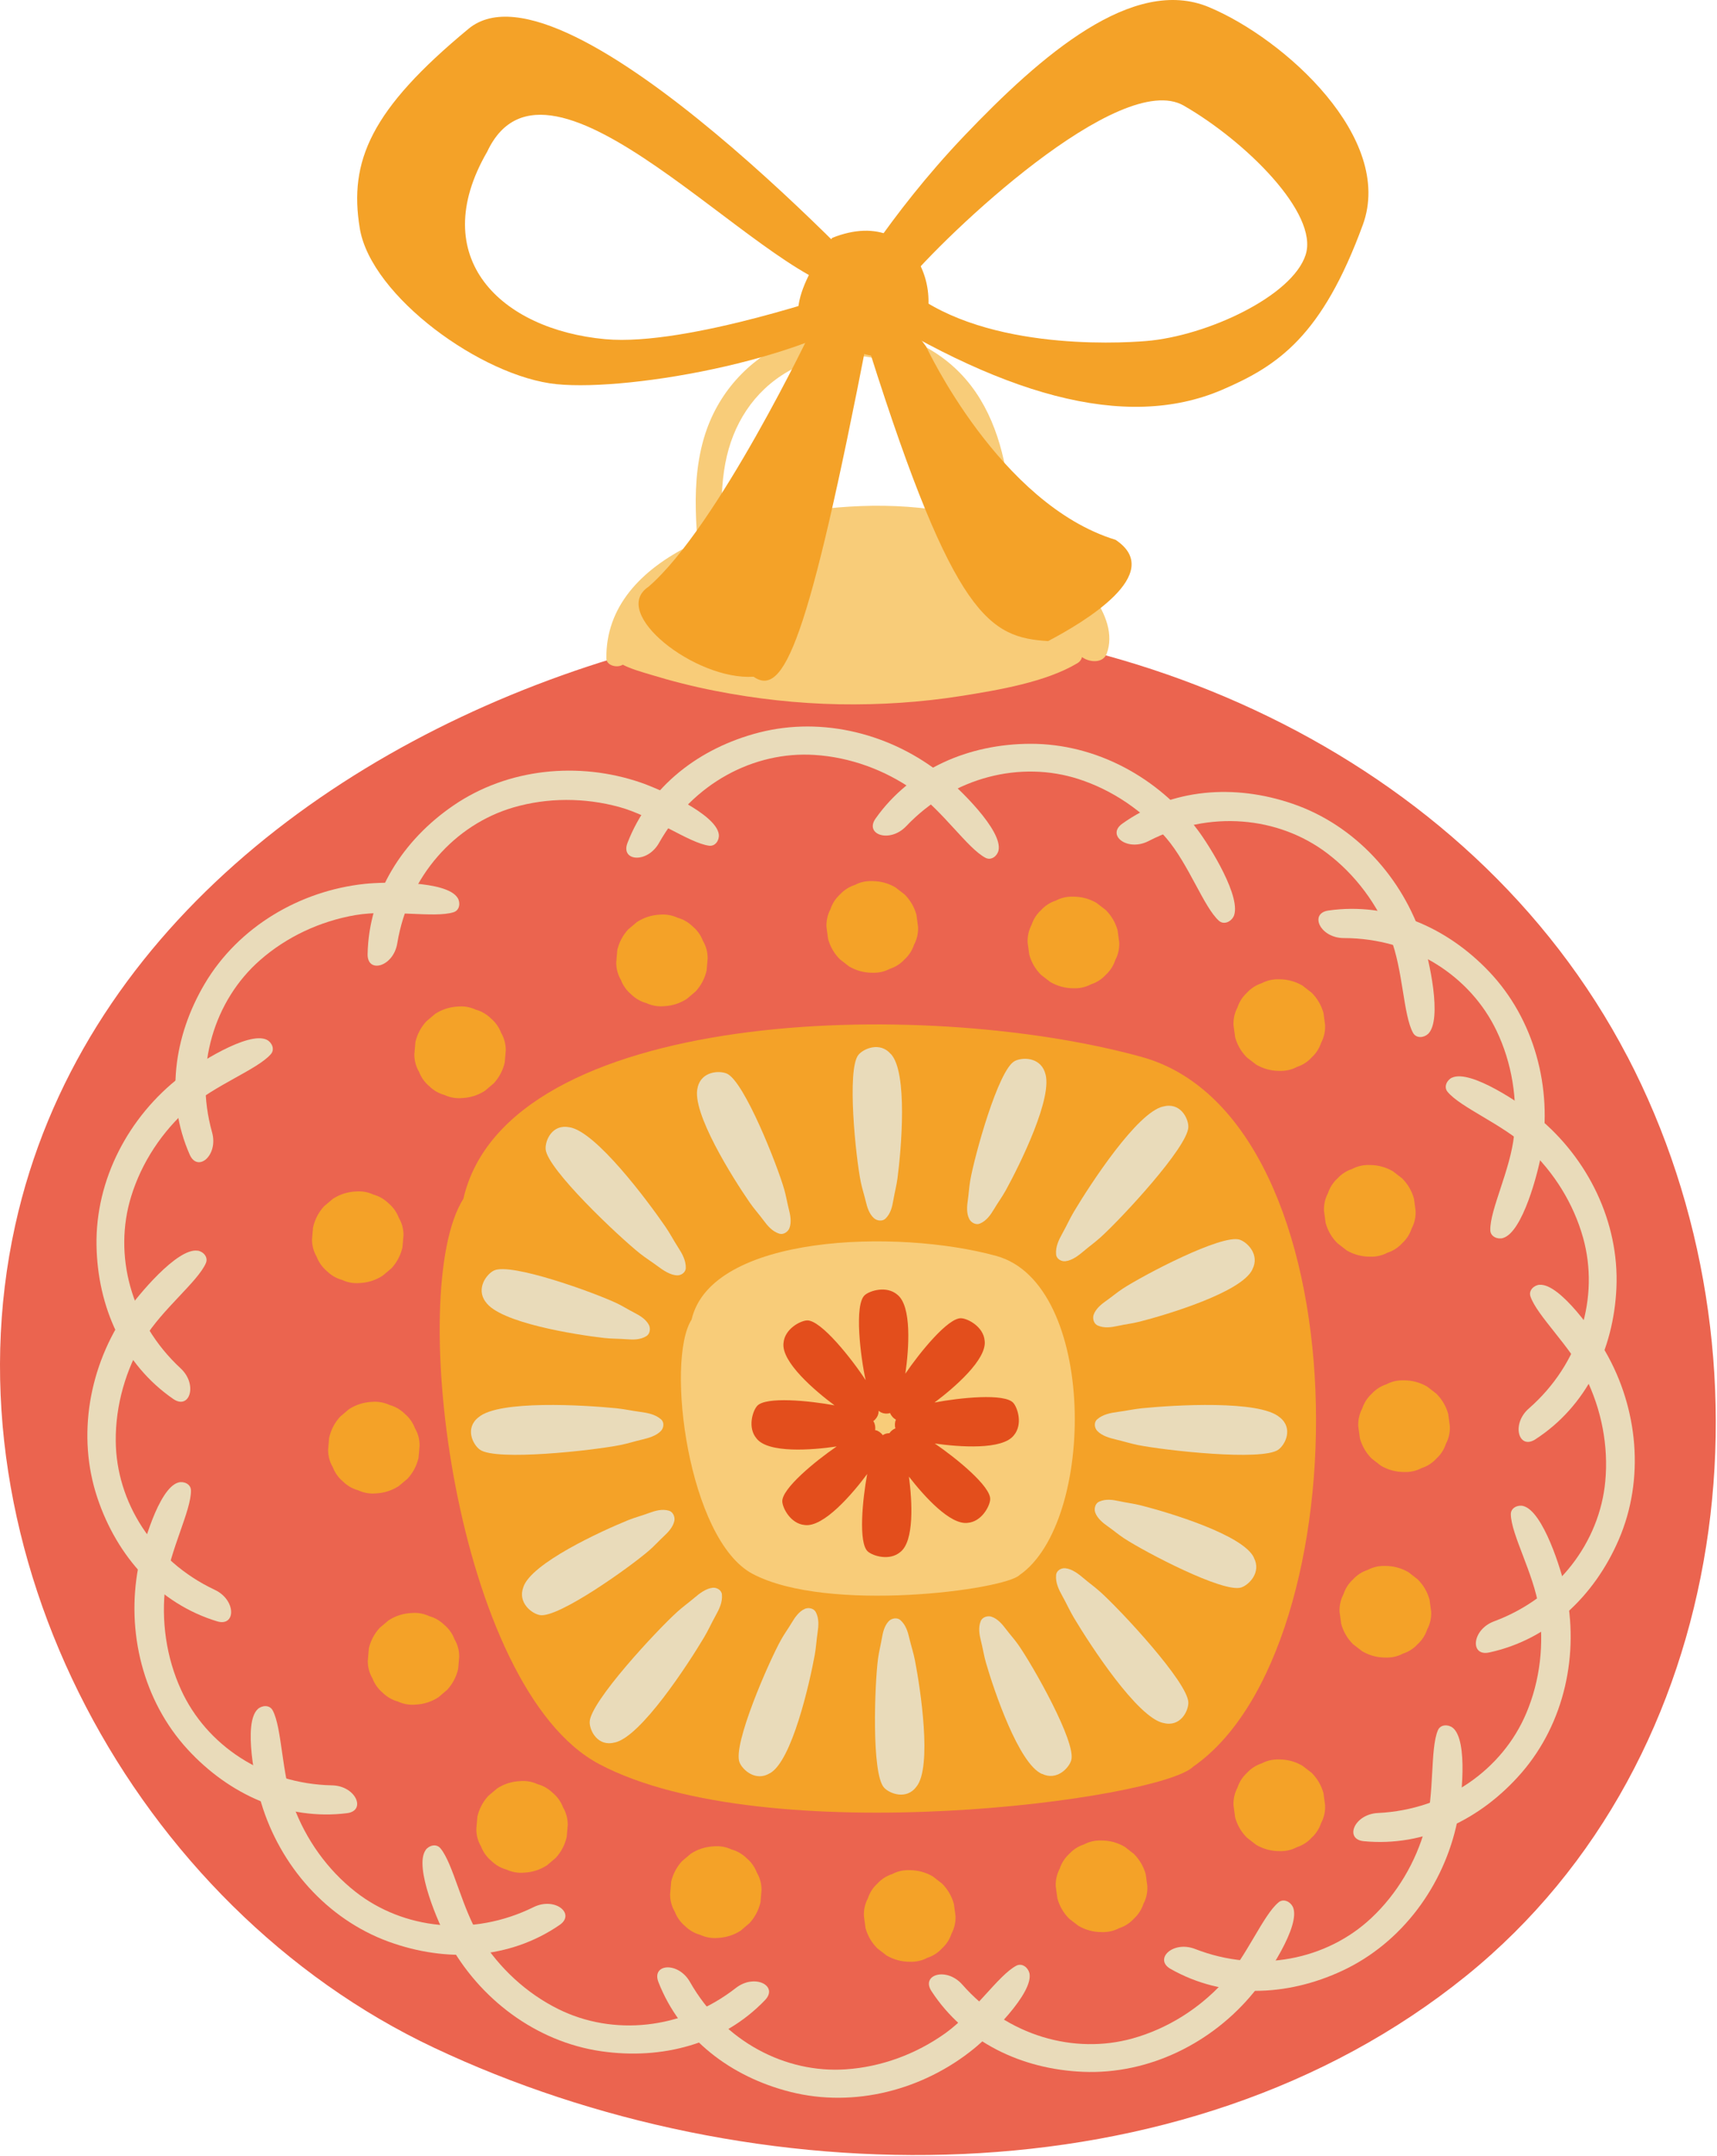 <?xml version="1.0" encoding="UTF-8"?> <svg xmlns="http://www.w3.org/2000/svg" width="141" height="177" viewBox="0 0 141 177" fill="none"><path fill-rule="evenodd" clip-rule="evenodd" d="M75.431 28.188C68.726 24.968 60.578 28.188 58.045 35.232C57.285 37.353 57.087 39.643 57.14 41.88C57.164 42.945 57.222 44.01 57.377 45.06C57.561 46.334 57.895 47.505 58.181 48.75C58.317 49.326 59.154 49.171 59.178 48.614C59.222 47.694 59.372 46.808 59.348 45.883C59.324 44.973 59.299 44.063 59.27 43.153C59.217 41.453 59.246 39.715 59.561 38.04C60.156 34.859 61.875 32.124 64.712 30.492C67.443 28.924 70.73 28.735 73.621 30.003C76.53 31.277 78.481 33.731 79.459 36.714C80.588 40.161 80.51 43.855 80.418 47.438C80.374 49.171 83.066 49.171 83.11 47.438C83.284 40.301 82.785 31.722 75.427 28.188H75.431Z" fill="#F8CC79"></path><path fill-rule="evenodd" clip-rule="evenodd" d="M133.641 86.731C120.636 61.812 91.326 49.127 64.034 51.161C63.899 51.069 63.725 51.016 63.526 51.044C62.708 51.17 61.885 51.306 61.062 51.456C57.876 51.819 54.719 52.352 51.601 53.102C50.977 53.252 50.575 53.611 50.362 54.046C27.723 60.941 6.537 76.68 1.25 100.573C-4.691 127.414 11.165 156.546 35.634 168.092C61.744 180.419 97.141 181.005 120.414 162.186C142.505 144.316 146.427 111.224 133.645 86.731H133.641Z" fill="#EB644F"></path><path fill-rule="evenodd" clip-rule="evenodd" d="M85.487 44.905C81.333 42.204 75.838 41.342 70.638 41.545C61.304 41.909 49.684 45.588 49.796 54.051C49.805 54.651 50.701 54.855 51.142 54.564C51.839 54.927 52.686 55.155 53.465 55.392C55.175 55.915 56.922 56.356 58.694 56.704C62.054 57.367 65.487 57.75 68.929 57.813C72.275 57.871 75.625 57.653 78.879 57.14C82.045 56.641 85.894 55.983 88.465 54.448C88.692 54.312 88.808 54.133 88.852 53.94C89.496 54.4 90.585 54.458 90.885 53.649C92.023 50.57 88.411 46.803 85.492 44.905H85.487Z" fill="#F8CC79"></path><path fill-rule="evenodd" clip-rule="evenodd" d="M75.257 75.087C75.078 74.448 74.754 73.896 74.289 73.427C74.037 73.233 73.78 73.035 73.529 72.841C72.943 72.502 72.308 72.328 71.631 72.328C71.113 72.308 70.629 72.415 70.183 72.652C69.718 72.802 69.312 73.064 68.973 73.431C68.605 73.77 68.348 74.177 68.193 74.642C67.961 75.087 67.85 75.572 67.869 76.09C67.912 76.424 67.956 76.758 68.004 77.087C68.184 77.726 68.503 78.278 68.973 78.748L69.733 79.338C70.319 79.677 70.953 79.851 71.631 79.851C72.149 79.871 72.633 79.764 73.078 79.527C73.543 79.377 73.95 79.115 74.289 78.748C74.657 78.409 74.913 78.002 75.068 77.537C75.305 77.087 75.412 76.603 75.392 76.09C75.349 75.755 75.305 75.421 75.257 75.087Z" fill="#F4A228"></path><path fill-rule="evenodd" clip-rule="evenodd" d="M38.06 98.394C33.257 105.918 37.445 138.588 49.21 144.815C62.911 152.062 95.281 147.729 97.998 145.013C112.004 135.282 112.144 91.834 93.742 86.76C75.596 81.754 41.662 82.834 38.055 98.394H38.06Z" fill="#F4A228"></path><path fill-rule="evenodd" clip-rule="evenodd" d="M56.791 108.329C54.632 111.713 56.516 126.397 61.803 129.196C67.961 132.454 82.514 130.508 83.734 129.288C90.028 124.911 90.091 105.381 81.822 103.1C73.664 100.849 58.409 101.338 56.791 108.329Z" fill="#F8CC79"></path><path fill-rule="evenodd" clip-rule="evenodd" d="M95.533 90.827C93.388 91.287 89.52 97.237 88.194 99.459C87.85 100.036 87.579 100.646 87.249 101.236C86.949 101.774 86.668 102.345 86.727 102.974C86.755 103.342 87.153 103.57 87.492 103.531C88.048 103.468 88.566 103.066 88.983 102.713C89.438 102.326 89.932 101.972 90.372 101.575C92.062 100.055 97.567 94.143 97.586 92.507C97.596 91.795 96.918 90.464 95.533 90.832V90.827Z" fill="#E9DBBA"></path><path fill-rule="evenodd" clip-rule="evenodd" d="M46.75 92.531C48.919 92.856 53.16 98.544 54.627 100.675C55.01 101.227 55.315 101.822 55.683 102.389C56.017 102.907 56.332 103.459 56.317 104.088C56.307 104.461 55.93 104.708 55.591 104.693C55.034 104.664 54.487 104.296 54.051 103.972C53.572 103.613 53.059 103.294 52.589 102.926C50.807 101.517 44.935 95.969 44.809 94.337C44.756 93.625 45.341 92.255 46.75 92.536V92.531Z" fill="#E9DBBA"></path><path fill-rule="evenodd" clip-rule="evenodd" d="M95.533 141.44C93.388 140.98 89.52 135.03 88.194 132.808C87.85 132.232 87.579 131.622 87.249 131.031C86.949 130.493 86.668 129.922 86.727 129.293C86.755 128.92 87.153 128.697 87.492 128.736C88.048 128.799 88.566 129.201 88.983 129.554C89.438 129.941 89.932 130.295 90.372 130.692C92.062 132.212 97.567 138.124 97.586 139.76C97.596 140.472 96.918 141.803 95.533 141.435V141.44Z" fill="#E9DBBA"></path><path fill-rule="evenodd" clip-rule="evenodd" d="M50.478 143.043C52.623 142.583 56.491 136.632 57.818 134.41C58.162 133.834 58.433 133.219 58.762 132.633C59.062 132.096 59.343 131.52 59.285 130.895C59.256 130.527 58.859 130.3 58.52 130.338C57.963 130.401 57.445 130.803 57.029 131.157C56.574 131.544 56.08 131.897 55.639 132.294C53.95 133.815 48.445 139.726 48.425 141.363C48.416 142.074 49.094 143.406 50.478 143.038V143.043Z" fill="#E9DBBA"></path><path fill-rule="evenodd" clip-rule="evenodd" d="M105.095 116.351C103.449 114.904 96.361 115.344 93.79 115.601C93.122 115.669 92.469 115.814 91.805 115.901C91.195 115.983 90.566 116.1 90.096 116.516C89.815 116.763 89.874 117.213 90.106 117.46C90.488 117.867 91.123 118.046 91.655 118.172C92.241 118.307 92.812 118.491 93.398 118.612C95.625 119.063 103.657 119.958 104.979 119C105.555 118.583 106.218 117.247 105.1 116.351H105.095Z" fill="#E9DBBA"></path><path fill-rule="evenodd" clip-rule="evenodd" d="M39.289 116.351C40.936 114.904 48.024 115.344 50.594 115.601C51.263 115.669 51.916 115.814 52.579 115.901C53.19 115.983 53.814 116.1 54.288 116.516C54.569 116.763 54.511 117.213 54.279 117.46C53.896 117.867 53.262 118.046 52.73 118.172C52.144 118.307 51.572 118.491 50.987 118.612C48.76 119.063 40.727 119.958 39.406 119C38.83 118.583 38.161 117.247 39.285 116.351H39.289Z" fill="#E9DBBA"></path><path fill-rule="evenodd" clip-rule="evenodd" d="M75.252 146.674C76.569 145.066 75.586 138.627 75.136 136.298C75.02 135.693 74.821 135.107 74.681 134.507C74.555 133.955 74.39 133.393 73.94 132.992C73.674 132.754 73.228 132.837 73.001 133.064C72.623 133.442 72.493 134.033 72.41 134.526C72.318 135.069 72.178 135.606 72.105 136.148C71.829 138.216 71.548 145.609 72.604 146.751C73.064 147.25 74.444 147.763 75.252 146.674Z" fill="#E9DBBA"></path><path fill-rule="evenodd" clip-rule="evenodd" d="M73.151 86.513C74.57 88.019 74.008 94.395 73.703 96.714C73.625 97.315 73.466 97.9 73.364 98.501C73.272 99.048 73.146 99.614 72.72 100.031C72.468 100.278 72.023 100.22 71.776 100.006C71.374 99.653 71.205 99.082 71.093 98.602C70.967 98.075 70.793 97.552 70.687 97.024C70.275 95.01 69.52 87.762 70.498 86.586C70.924 86.073 72.27 85.496 73.146 86.518L73.151 86.513Z" fill="#E9DBBA"></path><path fill-rule="evenodd" clip-rule="evenodd" d="M63.226 145.565C65.037 144.553 66.475 138.196 66.905 135.863C67.017 135.257 67.046 134.638 67.138 134.028C67.22 133.471 67.273 132.88 66.997 132.343C66.838 132.023 66.392 131.936 66.097 132.067C65.608 132.28 65.269 132.783 65.012 133.214C64.732 133.684 64.402 134.134 64.136 134.614C63.124 136.434 60.161 143.217 60.728 144.664C60.975 145.299 62.074 146.277 63.221 145.56L63.226 145.565Z" fill="#E9DBBA"></path><path fill-rule="evenodd" clip-rule="evenodd" d="M85.802 88.019C86.572 89.941 83.72 95.668 82.592 97.716C82.297 98.249 81.938 98.733 81.629 99.256C81.343 99.731 81.018 100.21 80.471 100.442C80.147 100.583 79.75 100.365 79.6 100.074C79.353 99.6 79.406 99.009 79.479 98.515C79.556 97.978 79.585 97.431 79.677 96.898C80.031 94.874 81.972 87.845 83.313 87.109C83.899 86.784 85.361 86.741 85.807 88.014L85.802 88.019Z" fill="#E9DBBA"></path><path fill-rule="evenodd" clip-rule="evenodd" d="M57.295 89.263C56.733 91.263 60.219 96.767 61.57 98.719C61.919 99.227 62.335 99.682 62.703 100.181C63.042 100.636 63.42 101.086 63.991 101.27C64.33 101.381 64.703 101.125 64.824 100.825C65.017 100.326 64.901 99.735 64.775 99.246C64.64 98.714 64.552 98.167 64.402 97.639C63.826 95.635 61.115 88.75 59.687 88.13C59.062 87.859 57.595 87.942 57.29 89.263H57.295Z" fill="#E9DBBA"></path><path fill-rule="evenodd" clip-rule="evenodd" d="M85.569 145.623C83.667 144.81 81.619 138.748 80.97 136.502C80.8 135.921 80.713 135.32 80.563 134.73C80.428 134.192 80.316 133.626 80.539 133.069C80.67 132.745 81.106 132.614 81.41 132.711C81.919 132.871 82.301 133.326 82.602 133.723C82.926 134.154 83.299 134.56 83.609 135.001C84.795 136.681 88.397 143.018 87.971 144.49C87.787 145.134 86.785 146.204 85.569 145.613V145.623Z" fill="#E9DBBA"></path><path fill-rule="evenodd" clip-rule="evenodd" d="M102.849 104.204C101.972 106.078 95.843 107.918 93.582 108.494C92.996 108.644 92.391 108.712 91.8 108.842C91.258 108.958 90.687 109.05 90.14 108.808C89.815 108.668 89.704 108.227 89.811 107.922C89.99 107.419 90.459 107.051 90.861 106.765C91.307 106.455 91.723 106.097 92.173 105.802C93.892 104.674 100.346 101.285 101.803 101.764C102.437 101.972 103.473 103.008 102.844 104.199L102.849 104.204Z" fill="#E9DBBA"></path><path fill-rule="evenodd" clip-rule="evenodd" d="M102.975 127.869C102.098 125.991 95.969 124.156 93.708 123.58C93.122 123.43 92.517 123.362 91.926 123.231C91.384 123.115 90.813 123.023 90.266 123.265C89.941 123.405 89.83 123.846 89.936 124.151C90.115 124.655 90.585 125.023 90.987 125.308C91.432 125.618 91.849 125.976 92.299 126.272C94.018 127.4 100.472 130.789 101.929 130.314C102.563 130.106 103.599 129.07 102.97 127.879L102.975 127.869Z" fill="#E9DBBA"></path><path fill-rule="evenodd" clip-rule="evenodd" d="M39.866 106.848C40.989 108.586 47.312 109.573 49.631 109.835C50.231 109.903 50.841 109.888 51.447 109.936C51.998 109.98 52.579 109.99 53.083 109.68C53.383 109.496 53.436 109.046 53.286 108.76C53.039 108.285 52.526 107.985 52.086 107.758C51.601 107.511 51.142 107.216 50.653 106.983C48.798 106.102 41.943 103.623 40.563 104.296C39.962 104.587 39.077 105.753 39.861 106.852L39.866 106.848Z" fill="#E9DBBA"></path><path fill-rule="evenodd" clip-rule="evenodd" d="M42.969 130.309C43.579 128.334 49.403 125.676 51.568 124.795C52.129 124.567 52.72 124.417 53.286 124.204C53.809 124.015 54.361 123.846 54.932 124.011C55.271 124.107 55.446 124.524 55.378 124.843C55.271 125.366 54.855 125.792 54.492 126.131C54.095 126.499 53.727 126.911 53.32 127.264C51.771 128.615 45.84 132.851 44.334 132.58C43.676 132.464 42.509 131.578 42.969 130.309Z" fill="#E9DBBA"></path><path fill-rule="evenodd" clip-rule="evenodd" d="M78.331 156.284C78.152 155.645 77.828 155.093 77.363 154.623C77.111 154.425 76.855 154.231 76.603 154.033C76.017 153.694 75.383 153.519 74.705 153.519C74.187 153.5 73.703 153.607 73.257 153.844C72.793 153.994 72.386 154.255 72.047 154.623C71.679 154.962 71.423 155.369 71.268 155.834C71.035 156.284 70.924 156.763 70.943 157.281C70.987 157.615 71.035 157.949 71.079 158.279C71.258 158.918 71.578 159.47 72.047 159.939L72.807 160.525C73.393 160.864 74.027 161.038 74.705 161.038C75.223 161.058 75.707 160.951 76.153 160.714C76.618 160.564 77.024 160.302 77.363 159.934C77.731 159.596 77.988 159.189 78.143 158.724C78.38 158.274 78.486 157.79 78.467 157.276C78.423 156.942 78.38 156.608 78.331 156.274V156.284Z" fill="#F4A228"></path><path fill-rule="evenodd" clip-rule="evenodd" d="M91.776 76.365C91.597 75.726 91.273 75.174 90.808 74.705C90.556 74.506 90.299 74.313 90.048 74.119C89.462 73.78 88.828 73.606 88.15 73.606C87.632 73.586 87.148 73.693 86.702 73.93C86.237 74.08 85.831 74.342 85.492 74.71C85.124 75.049 84.867 75.455 84.713 75.92C84.48 76.365 84.369 76.85 84.388 77.368C84.432 77.702 84.475 78.036 84.524 78.365C84.703 79.004 85.022 79.556 85.492 80.026L86.252 80.612C86.838 80.95 87.472 81.125 88.15 81.125C88.668 81.144 89.152 81.037 89.597 80.8C90.062 80.65 90.469 80.389 90.808 80.021C91.176 79.682 91.433 79.275 91.587 78.81C91.825 78.36 91.931 77.876 91.912 77.363C91.868 77.029 91.825 76.695 91.776 76.361V76.365Z" fill="#F4A228"></path><path fill-rule="evenodd" clip-rule="evenodd" d="M108.683 83.153C108.504 82.514 108.179 81.962 107.714 81.493C107.463 81.294 107.206 81.1 106.954 80.902C106.368 80.563 105.734 80.389 105.056 80.389C104.538 80.369 104.054 80.476 103.609 80.713C103.144 80.863 102.737 81.125 102.398 81.493C102.03 81.832 101.774 82.238 101.619 82.703C101.387 83.148 101.275 83.632 101.295 84.151C101.338 84.485 101.387 84.819 101.43 85.148C101.609 85.787 101.929 86.339 102.398 86.809L103.159 87.394C103.744 87.733 104.379 87.908 105.056 87.908C105.574 87.927 106.059 87.82 106.504 87.583C106.969 87.433 107.375 87.172 107.714 86.804C108.082 86.465 108.339 86.058 108.494 85.593C108.731 85.143 108.838 84.664 108.818 84.146C108.775 83.812 108.731 83.478 108.683 83.144V83.153Z" fill="#F4A228"></path><path fill-rule="evenodd" clip-rule="evenodd" d="M116.114 98.394C115.935 97.755 115.611 97.203 115.146 96.734C114.894 96.535 114.638 96.341 114.386 96.148C113.8 95.809 113.166 95.635 112.488 95.635C111.97 95.615 111.486 95.722 111.041 95.959C110.576 96.109 110.169 96.371 109.83 96.738C109.462 97.077 109.206 97.484 109.051 97.949C108.818 98.394 108.707 98.878 108.726 99.396C108.77 99.731 108.813 100.065 108.862 100.394C109.041 101.033 109.361 101.585 109.83 102.054L110.59 102.645C111.176 102.984 111.81 103.158 112.488 103.158C113.006 103.178 113.49 103.071 113.936 102.834C114.401 102.684 114.807 102.422 115.146 102.054C115.514 101.715 115.771 101.309 115.926 100.844C116.163 100.394 116.269 99.915 116.25 99.396C116.206 99.062 116.163 98.728 116.114 98.394Z" fill="#F4A228"></path><path fill-rule="evenodd" clip-rule="evenodd" d="M118.927 116.071C118.748 115.431 118.424 114.88 117.959 114.41C117.707 114.211 117.451 114.018 117.199 113.824C116.613 113.485 115.979 113.311 115.301 113.311C114.783 113.292 114.299 113.398 113.853 113.635C113.389 113.785 112.982 114.047 112.643 114.415C112.275 114.754 112.019 115.16 111.864 115.625C111.631 116.071 111.52 116.555 111.539 117.073C111.583 117.407 111.626 117.741 111.675 118.07C111.854 118.709 112.173 119.261 112.643 119.731L113.403 120.321C113.989 120.66 114.623 120.835 115.301 120.835C115.819 120.854 116.303 120.747 116.749 120.51C117.213 120.36 117.62 120.099 117.959 119.731C118.327 119.392 118.584 118.985 118.739 118.52C118.976 118.07 119.082 117.586 119.063 117.073C119.019 116.739 118.976 116.405 118.927 116.071Z" fill="#F4A228"></path><path fill-rule="evenodd" clip-rule="evenodd" d="M117.393 131.312C117.213 130.672 116.894 130.121 116.424 129.651C116.172 129.452 115.916 129.259 115.664 129.06C115.078 128.721 114.444 128.547 113.766 128.547C113.248 128.528 112.764 128.634 112.319 128.871C111.854 129.022 111.447 129.283 111.108 129.651C110.74 129.99 110.484 130.397 110.329 130.861C110.096 131.307 109.985 131.791 110.004 132.309C110.048 132.643 110.092 132.977 110.14 133.306C110.319 133.945 110.639 134.497 111.108 134.967L111.868 135.553C112.454 135.892 113.088 136.066 113.766 136.066C114.284 136.085 114.768 135.979 115.214 135.742C115.679 135.591 116.085 135.33 116.424 134.962C116.792 134.623 117.049 134.216 117.204 133.752C117.441 133.301 117.547 132.817 117.528 132.304C117.485 131.97 117.441 131.636 117.393 131.302V131.312Z" fill="#F4A228"></path><path fill-rule="evenodd" clip-rule="evenodd" d="M108.683 147.192C108.504 146.553 108.179 146.001 107.714 145.531C107.463 145.333 107.206 145.139 106.954 144.945C106.368 144.606 105.734 144.432 105.056 144.432C104.538 144.413 104.054 144.519 103.609 144.756C103.144 144.906 102.737 145.168 102.398 145.536C102.03 145.875 101.774 146.281 101.619 146.746C101.387 147.192 101.275 147.676 101.295 148.194C101.338 148.528 101.387 148.862 101.43 149.191C101.609 149.83 101.929 150.382 102.398 150.852L103.159 151.442C103.744 151.781 104.379 151.956 105.056 151.956C105.574 151.975 106.059 151.869 106.504 151.631C106.969 151.481 107.375 151.22 107.714 150.852C108.082 150.513 108.339 150.106 108.494 149.641C108.731 149.191 108.838 148.712 108.818 148.194C108.775 147.86 108.731 147.526 108.683 147.192Z" fill="#F4A228"></path><path fill-rule="evenodd" clip-rule="evenodd" d="M94.085 153.849C93.906 153.21 93.582 152.658 93.117 152.188C92.865 151.99 92.609 151.796 92.357 151.597C91.771 151.259 91.137 151.084 90.459 151.084C89.941 151.065 89.457 151.171 89.012 151.409C88.547 151.559 88.14 151.82 87.801 152.188C87.433 152.527 87.177 152.934 87.022 153.398C86.789 153.849 86.678 154.328 86.697 154.846C86.741 155.18 86.785 155.514 86.833 155.843C87.012 156.482 87.332 157.034 87.801 157.504L88.561 158.09C89.147 158.429 89.781 158.603 90.459 158.603C90.977 158.622 91.461 158.516 91.907 158.279C92.372 158.129 92.778 157.867 93.117 157.499C93.485 157.16 93.742 156.754 93.897 156.289C94.134 155.839 94.24 155.359 94.221 154.841C94.177 154.507 94.134 154.173 94.085 153.839V153.849Z" fill="#F4A228"></path><path fill-rule="evenodd" clip-rule="evenodd" d="M50.686 78.007C50.837 77.363 51.132 76.796 51.577 76.303C51.819 76.094 52.066 75.886 52.313 75.683C52.885 75.315 53.509 75.116 54.187 75.082C54.705 75.039 55.189 75.126 55.649 75.339C56.123 75.47 56.535 75.712 56.893 76.061C57.276 76.385 57.552 76.777 57.726 77.237C57.983 77.673 58.113 78.152 58.113 78.67C58.084 79.004 58.055 79.338 58.026 79.672C57.876 80.316 57.581 80.883 57.135 81.376L56.404 81.996C55.833 82.364 55.208 82.563 54.531 82.597C54.013 82.64 53.528 82.553 53.068 82.34C52.594 82.209 52.182 81.967 51.824 81.618C51.442 81.294 51.166 80.902 50.991 80.447C50.735 80.011 50.609 79.532 50.604 79.014C50.633 78.68 50.662 78.346 50.691 78.007H50.686Z" fill="#F4A228"></path><path fill-rule="evenodd" clip-rule="evenodd" d="M34.109 85.555C34.259 84.911 34.555 84.344 35 83.85C35.247 83.642 35.489 83.434 35.736 83.226C36.307 82.858 36.932 82.659 37.61 82.626C38.128 82.582 38.612 82.669 39.072 82.882C39.546 83.013 39.958 83.255 40.316 83.603C40.698 83.928 40.974 84.32 41.149 84.78C41.405 85.216 41.531 85.695 41.536 86.213C41.507 86.547 41.478 86.881 41.449 87.215C41.299 87.859 41.004 88.426 40.558 88.919L39.827 89.539C39.256 89.907 38.631 90.106 37.953 90.139C37.435 90.183 36.951 90.096 36.491 89.883C36.017 89.752 35.605 89.51 35.247 89.162C34.864 88.837 34.589 88.445 34.414 87.99C34.158 87.554 34.027 87.075 34.027 86.557C34.056 86.223 34.085 85.889 34.114 85.55L34.109 85.555Z" fill="#F4A228"></path><path fill-rule="evenodd" clip-rule="evenodd" d="M25.714 100.733C25.864 100.089 26.159 99.522 26.605 99.028C26.847 98.82 27.094 98.612 27.336 98.409C27.907 98.041 28.532 97.842 29.21 97.808C29.728 97.765 30.212 97.852 30.672 98.065C31.146 98.196 31.558 98.438 31.916 98.786C32.298 99.111 32.574 99.503 32.749 99.963C33.005 100.399 33.136 100.878 33.136 101.396C33.107 101.73 33.078 102.064 33.049 102.398C32.899 103.042 32.603 103.609 32.158 104.102L31.422 104.722C30.851 105.09 30.226 105.289 29.549 105.322C29.03 105.366 28.546 105.279 28.086 105.066C27.612 104.935 27.2 104.693 26.842 104.344C26.46 104.02 26.184 103.628 26.009 103.173C25.753 102.737 25.622 102.258 25.622 101.74C25.651 101.406 25.68 101.067 25.709 100.733H25.714Z" fill="#F4A228"></path><path fill-rule="evenodd" clip-rule="evenodd" d="M27.036 118.002C27.186 117.358 27.481 116.792 27.927 116.298C28.169 116.09 28.416 115.882 28.658 115.678C29.229 115.31 29.854 115.112 30.531 115.078C31.049 115.035 31.534 115.122 31.994 115.335C32.468 115.465 32.88 115.707 33.238 116.056C33.62 116.38 33.896 116.773 34.071 117.233C34.327 117.668 34.458 118.148 34.458 118.666C34.429 119 34.4 119.334 34.371 119.668C34.221 120.312 33.925 120.878 33.48 121.372L32.744 121.992C32.173 122.36 31.548 122.558 30.87 122.592C30.352 122.636 29.868 122.549 29.408 122.335C28.934 122.205 28.522 121.963 28.164 121.614C27.781 121.29 27.505 120.898 27.331 120.442C27.075 120.007 26.944 119.527 26.944 119.009C26.973 118.675 27.002 118.336 27.031 118.002H27.036Z" fill="#F4A228"></path><path fill-rule="evenodd" clip-rule="evenodd" d="M30.284 135.335C30.434 134.691 30.73 134.125 31.175 133.631C31.422 133.423 31.664 133.214 31.911 133.011C32.482 132.643 33.107 132.445 33.785 132.411C34.303 132.367 34.787 132.454 35.247 132.667C35.721 132.798 36.133 133.04 36.491 133.389C36.874 133.713 37.15 134.105 37.324 134.565C37.581 135.001 37.711 135.48 37.711 135.998C37.682 136.332 37.653 136.666 37.624 137C37.474 137.644 37.179 138.211 36.733 138.705L36.002 139.329C35.431 139.697 34.806 139.896 34.129 139.929C33.611 139.973 33.126 139.886 32.666 139.673C32.192 139.542 31.78 139.3 31.422 138.952C31.04 138.627 30.764 138.235 30.589 137.78C30.333 137.344 30.202 136.865 30.202 136.347C30.231 136.013 30.26 135.679 30.289 135.34L30.284 135.335Z" fill="#F4A228"></path><path fill-rule="evenodd" clip-rule="evenodd" d="M39.198 149.138C39.348 148.494 39.643 147.928 40.088 147.434C40.335 147.226 40.577 147.017 40.824 146.809C41.396 146.441 42.02 146.243 42.698 146.209C43.216 146.165 43.7 146.252 44.16 146.466C44.635 146.596 45.046 146.838 45.404 147.187C45.787 147.511 46.063 147.903 46.237 148.363C46.494 148.799 46.62 149.278 46.624 149.796C46.595 150.131 46.566 150.465 46.537 150.799C46.387 151.443 46.092 152.009 45.647 152.503L44.915 153.123C44.344 153.491 43.72 153.689 43.042 153.723C42.524 153.767 42.04 153.679 41.58 153.466C41.105 153.336 40.694 153.094 40.335 152.745C39.953 152.421 39.677 152.028 39.503 151.573C39.246 151.138 39.115 150.658 39.115 150.14C39.144 149.806 39.173 149.472 39.203 149.133L39.198 149.138Z" fill="#F4A228"></path><path fill-rule="evenodd" clip-rule="evenodd" d="M55.111 154.488C55.262 153.844 55.557 153.277 56.002 152.784C56.249 152.575 56.491 152.367 56.738 152.164C57.31 151.796 57.934 151.597 58.612 151.564C59.13 151.52 59.614 151.607 60.074 151.82C60.548 151.951 60.96 152.193 61.318 152.542C61.701 152.866 61.977 153.258 62.151 153.718C62.408 154.154 62.538 154.633 62.538 155.151C62.509 155.485 62.48 155.819 62.451 156.153C62.301 156.797 62.006 157.364 61.56 157.858L60.829 158.482C60.258 158.85 59.633 159.048 58.956 159.082C58.438 159.126 57.953 159.039 57.494 158.826C57.019 158.695 56.608 158.453 56.249 158.104C55.867 157.78 55.591 157.388 55.416 156.933C55.16 156.497 55.029 156.018 55.029 155.5C55.058 155.166 55.087 154.832 55.116 154.493L55.111 154.488Z" fill="#F4A228"></path><path fill-rule="evenodd" clip-rule="evenodd" d="M84.528 161.958C84.422 161.513 83.933 161.116 83.459 161.363C81.987 162.137 79.953 165.246 77.629 166.906C75.243 168.61 72.391 169.671 69.462 169.869C64.504 170.208 59.445 167.594 56.661 162.699C55.693 161 53.48 161.198 54.071 162.709C55.886 167.357 60.011 170.489 64.916 171.724C70.169 173.045 75.814 171.559 79.982 168.17C81.222 167.163 84.921 163.6 84.533 161.953L84.528 161.958Z" fill="#E9DBBA"></path><path fill-rule="evenodd" clip-rule="evenodd" d="M106.16 156.526C105.967 156.11 105.405 155.819 104.993 156.163C103.71 157.223 102.35 160.675 100.409 162.772C98.419 164.926 95.838 166.543 93.011 167.332C88.227 168.669 82.737 167.139 79.024 162.912C77.731 161.445 75.606 162.089 76.492 163.449C79.217 167.632 83.889 169.864 88.939 170.073C94.352 170.3 99.576 167.7 102.97 163.532C103.977 162.292 106.877 158.056 106.165 156.521L106.16 156.526Z" fill="#E9DBBA"></path><path fill-rule="evenodd" clip-rule="evenodd" d="M119.286 141.822C118.922 141.542 118.288 141.546 118.08 142.035C117.431 143.565 117.814 147.259 117.054 150.014C116.279 152.842 114.735 155.466 112.59 157.47C108.959 160.864 103.381 162.031 98.138 159.988C96.313 159.281 94.725 160.83 96.133 161.629C100.476 164.088 105.657 163.914 110.232 161.774C115.141 159.484 118.584 154.769 119.673 149.506C119.997 147.942 120.617 142.849 119.281 141.813L119.286 141.822Z" fill="#E9DBBA"></path><path fill-rule="evenodd" clip-rule="evenodd" d="M125.081 123.623C124.635 123.517 124.059 123.773 124.069 124.311C124.098 125.971 125.952 129.191 126.378 132.018C126.819 134.918 126.48 137.944 125.333 140.646C123.396 145.221 118.777 148.557 113.156 148.828C111.2 148.92 110.377 150.987 111.994 151.142C116.962 151.622 121.619 149.356 124.936 145.541C128.484 141.454 129.714 135.746 128.567 130.493C128.228 128.934 126.722 124.025 125.076 123.623H125.081Z" fill="#E9DBBA"></path><path fill-rule="evenodd" clip-rule="evenodd" d="M126.441 105.463C125.981 105.492 125.512 105.918 125.681 106.421C126.209 107.995 128.949 110.503 130.213 113.069C131.51 115.698 132.101 118.685 131.825 121.609C131.36 126.557 127.971 131.132 122.694 133.093C120.859 133.776 120.699 135.993 122.287 135.65C127.168 134.604 130.925 131.036 132.929 126.397C135.079 121.425 134.522 115.615 131.84 110.958C131.041 109.573 128.121 105.351 126.437 105.468L126.441 105.463Z" fill="#E9DBBA"></path><path fill-rule="evenodd" clip-rule="evenodd" d="M119.242 88.46C118.826 88.653 118.535 89.215 118.874 89.626C119.929 90.909 123.381 92.284 125.473 94.231C127.618 96.23 129.23 98.811 130.014 101.643C131.336 106.431 129.792 111.912 125.55 115.62C124.079 116.908 124.718 119.038 126.078 118.157C130.271 115.446 132.513 110.779 132.74 105.729C132.982 100.321 130.402 95.083 126.243 91.679C125.003 90.667 120.777 87.757 119.242 88.464V88.46Z" fill="#E9DBBA"></path><path fill-rule="evenodd" clip-rule="evenodd" d="M34.952 151.864C35.218 151.491 35.823 151.312 36.167 151.723C37.232 153.001 37.924 156.647 39.444 159.073C41.003 161.556 43.23 163.629 45.864 164.931C50.319 167.134 55.993 166.65 60.432 163.188C61.977 161.987 63.947 163.014 62.824 164.185C59.372 167.792 54.361 169.109 49.36 168.383C44 167.603 39.348 164.074 36.791 159.349C36.031 157.945 33.969 153.244 34.956 151.869L34.952 151.864Z" fill="#E9DBBA"></path><path fill-rule="evenodd" clip-rule="evenodd" d="M21.173 140.292C21.512 139.983 22.141 139.929 22.393 140.404C23.172 141.871 23.114 145.584 24.107 148.262C25.128 151.012 26.89 153.49 29.2 155.301C33.112 158.366 38.772 159.039 43.816 156.555C45.574 155.688 47.293 157.097 45.956 158.017C41.841 160.845 36.67 161.121 31.921 159.392C26.832 157.538 22.993 153.142 21.449 147.995C20.989 146.465 19.928 141.445 21.168 140.297L21.173 140.292Z" fill="#E9DBBA"></path><path fill-rule="evenodd" clip-rule="evenodd" d="M14.651 121.696C15.092 121.575 15.678 121.817 15.682 122.355C15.702 124.015 13.935 127.283 13.586 130.121C13.223 133.03 13.649 136.047 14.869 138.714C16.931 143.236 21.642 146.441 27.268 146.557C29.224 146.596 30.105 148.639 28.493 148.843C23.54 149.457 18.82 147.322 15.402 143.599C11.737 139.61 10.357 133.94 11.354 128.658C11.649 127.09 13.02 122.142 14.651 121.696Z" fill="#E9DBBA"></path><path fill-rule="evenodd" clip-rule="evenodd" d="M16.234 102.664C16.689 102.732 17.12 103.192 16.907 103.686C16.249 105.211 13.305 107.482 11.833 109.927C10.318 112.439 9.48 115.364 9.505 118.298C9.548 123.265 12.545 128.111 17.638 130.508C19.41 131.341 19.381 133.563 17.827 133.093C13.053 131.641 9.611 127.768 8.004 122.979C6.28 117.847 7.326 112.1 10.386 107.685C11.296 106.373 14.559 102.413 16.23 102.669L16.234 102.664Z" fill="#E9DBBA"></path><path fill-rule="evenodd" clip-rule="evenodd" d="M21.909 85.356C22.32 85.559 22.596 86.131 22.243 86.533C21.153 87.787 17.663 89.06 15.518 90.948C13.315 92.885 11.63 95.417 10.768 98.225C9.306 102.974 10.7 108.498 14.83 112.323C16.268 113.655 15.566 115.766 14.23 114.841C10.12 112.009 8.009 107.278 7.926 102.229C7.834 96.816 10.57 91.655 14.825 88.372C16.089 87.394 20.398 84.606 21.913 85.356H21.909Z" fill="#E9DBBA"></path><path fill-rule="evenodd" clip-rule="evenodd" d="M37.581 73.707C37.823 74.095 37.76 74.724 37.246 74.884C35.658 75.383 32.023 74.637 29.205 75.116C26.314 75.61 23.55 76.888 21.347 78.825C17.614 82.103 15.905 87.54 17.416 92.957C17.943 94.841 16.239 96.274 15.581 94.787C13.562 90.222 14.245 85.085 16.82 80.742C19.585 76.085 24.615 73.122 29.96 72.555C31.548 72.386 36.68 72.269 37.576 73.703L37.581 73.707Z" fill="#E9DBBA"></path><path fill-rule="evenodd" clip-rule="evenodd" d="M59.028 68.493C59.086 68.948 58.762 69.491 58.23 69.423C56.583 69.205 53.596 66.992 50.841 66.242C48.014 65.472 44.969 65.462 42.151 66.285C37.382 67.685 33.538 71.887 32.623 77.44C32.303 79.372 30.159 79.948 30.188 78.326C30.284 73.335 33.068 68.968 37.242 66.116C41.71 63.061 47.52 62.495 52.608 64.237C54.119 64.756 58.82 66.813 59.028 68.493Z" fill="#E9DBBA"></path><path fill-rule="evenodd" clip-rule="evenodd" d="M81.996 69.82C81.895 70.265 81.401 70.667 80.926 70.415C79.455 69.645 77.407 66.547 75.073 64.901C72.677 63.206 69.82 62.156 66.891 61.972C61.933 61.652 56.883 64.291 54.119 69.195C53.16 70.899 50.943 70.711 51.529 69.195C53.325 64.538 57.44 61.391 62.335 60.132C67.583 58.791 73.233 60.248 77.416 63.623C78.661 64.625 82.374 68.169 81.996 69.82Z" fill="#E9DBBA"></path><path fill-rule="evenodd" clip-rule="evenodd" d="M101.28 75.266C101.072 75.673 100.496 75.939 100.099 75.586C98.859 74.477 97.634 70.972 95.78 68.803C93.873 66.576 91.365 64.857 88.571 63.952C83.841 62.427 78.297 63.744 74.419 67.82C73.069 69.239 70.968 68.508 71.907 67.186C74.792 63.114 79.551 61.071 84.606 61.057C90.024 61.042 95.141 63.845 98.365 68.145C99.324 69.423 102.055 73.77 101.285 75.276L101.28 75.266Z" fill="#E9DBBA"></path><path fill-rule="evenodd" clip-rule="evenodd" d="M117.262 84.877C116.933 85.196 116.303 85.259 116.042 84.79C115.233 83.337 115.224 79.624 114.183 76.966C113.113 74.235 111.302 71.79 108.959 70.023C104.989 67.031 99.324 66.46 94.323 69.04C92.585 69.936 90.837 68.561 92.159 67.617C96.221 64.712 101.387 64.339 106.165 65.985C111.287 67.743 115.209 72.071 116.845 77.189C117.334 78.709 118.487 83.71 117.267 84.882L117.262 84.877Z" fill="#E9DBBA"></path><path fill-rule="evenodd" clip-rule="evenodd" d="M123.43 101.628C122.989 101.759 122.399 101.522 122.384 100.989C122.336 99.329 124.04 96.027 124.335 93.185C124.64 90.27 124.166 87.264 122.897 84.615C120.753 80.132 115.984 77.014 110.358 77.005C108.402 77.005 107.487 74.976 109.089 74.744C114.033 74.037 118.787 76.085 122.273 79.745C126.01 83.666 127.497 89.312 126.596 94.608C126.325 96.182 125.052 101.154 123.425 101.628H123.43Z" fill="#E9DBBA"></path><path fill-rule="evenodd" clip-rule="evenodd" d="M72.962 24.455C72.962 24.455 46.484 -4.26 38.476 2.363C30.468 8.982 28.624 13.218 29.549 18.761C30.473 24.305 39.556 30.923 45.714 31.538C51.873 32.153 67.424 29.384 72.962 24.455ZM69.573 23.84C69.573 23.84 56.487 28.459 49.713 27.844C41.158 27.065 34.942 21.187 40.011 12.448C45.022 1.787 62.253 22.625 69.573 23.84Z" fill="#F4A228"></path><path fill-rule="evenodd" clip-rule="evenodd" d="M69.268 24.145C69.268 24.145 72.885 17.754 79.198 11.136C85.511 4.518 93.054 -2.028 99.29 0.591C105.526 3.21 114.512 11.359 111.917 18.451C108.571 27.587 104.969 30.018 100.36 31.998C92.415 35.411 82.084 32.487 69.273 24.15L69.268 24.145ZM74.197 23.453C80.268 28.759 91.553 28.207 94.134 27.994C99.135 27.578 106.141 24.3 107.221 20.911C108.3 17.522 102.292 11.596 97.213 8.672C91.984 5.66 77.654 19.216 74.197 23.453Z" fill="#F4A228"></path><path fill-rule="evenodd" clip-rule="evenodd" d="M68.343 19.526C68.343 19.526 63.25 26.028 66.804 27.534C70.382 29.049 72.827 29.945 74.458 28.764C78.264 26.014 75.906 16.505 68.343 19.526Z" fill="#F4A228"></path><path fill-rule="evenodd" clip-rule="evenodd" d="M66.654 27.069C66.654 27.069 58.956 43.235 53.257 48.164C50.023 50.318 57.106 55.862 61.88 55.552C64.344 57.246 66.344 52.933 71.272 27.534C72.042 19.376 66.654 27.074 66.654 27.074V27.069Z" fill="#F4A228"></path><path fill-rule="evenodd" clip-rule="evenodd" d="M76.061 28.459C76.061 28.459 82.064 41.391 91.612 44.315C95.77 47.084 88.992 51.088 86.068 52.628C81.294 52.318 78.37 50.778 71.442 28.919C70.672 20.761 76.061 28.459 76.061 28.459Z" fill="#F4A228"></path><path fill-rule="evenodd" clip-rule="evenodd" d="M79.474 125.008C78.041 125.207 75.906 122.844 74.642 121.217C74.913 123.255 75.092 126.528 73.921 127.414C73.044 128.145 71.698 127.734 71.272 127.366C70.469 126.678 70.832 123.067 71.214 120.999C70.019 122.611 67.636 125.4 66.082 125.187C64.945 125.085 64.286 123.841 64.243 123.28C64.16 122.224 66.968 119.929 68.707 118.738C66.722 119.034 63.066 119.324 62.117 118.07C61.386 117.194 61.798 115.848 62.166 115.422C62.853 114.618 66.465 114.981 68.532 115.364C66.92 114.168 64.131 111.791 64.344 110.232C64.446 109.094 65.69 108.436 66.252 108.392C67.404 108.305 70.028 111.655 71.088 113.296C70.672 111.437 70.125 107.075 71.021 106.31C71.447 105.942 72.793 105.531 73.669 106.262C74.904 107.196 74.637 110.759 74.347 112.764C75.519 111.04 77.876 108.126 78.951 108.213C79.513 108.256 80.757 108.915 80.859 110.053C81.067 111.587 78.365 113.916 76.743 115.131C78.791 114.739 82.514 114.347 83.216 115.165C83.584 115.591 83.996 116.937 83.265 117.814C82.33 119.048 78.767 118.782 76.763 118.496C78.486 119.668 81.401 122.026 81.314 123.1C81.27 123.662 80.612 124.906 79.474 125.008ZM73.044 117.644C73.161 117.47 73.354 117.32 73.533 117.252C73.456 117.029 73.48 116.739 73.572 116.531C73.359 116.429 73.17 116.201 73.093 115.993C72.836 116.085 72.493 116.037 72.289 115.906C72.241 115.877 72.197 115.843 72.154 115.809C72.154 115.896 72.144 115.988 72.12 116.085C72.071 116.284 71.912 116.521 71.713 116.656L71.747 116.705C71.853 116.879 71.907 117.16 71.863 117.397L71.921 117.407C72.12 117.45 72.357 117.615 72.493 117.814L72.541 117.78C72.672 117.697 72.856 117.649 73.04 117.649L73.044 117.644Z" fill="#E34E1C"></path></svg> 